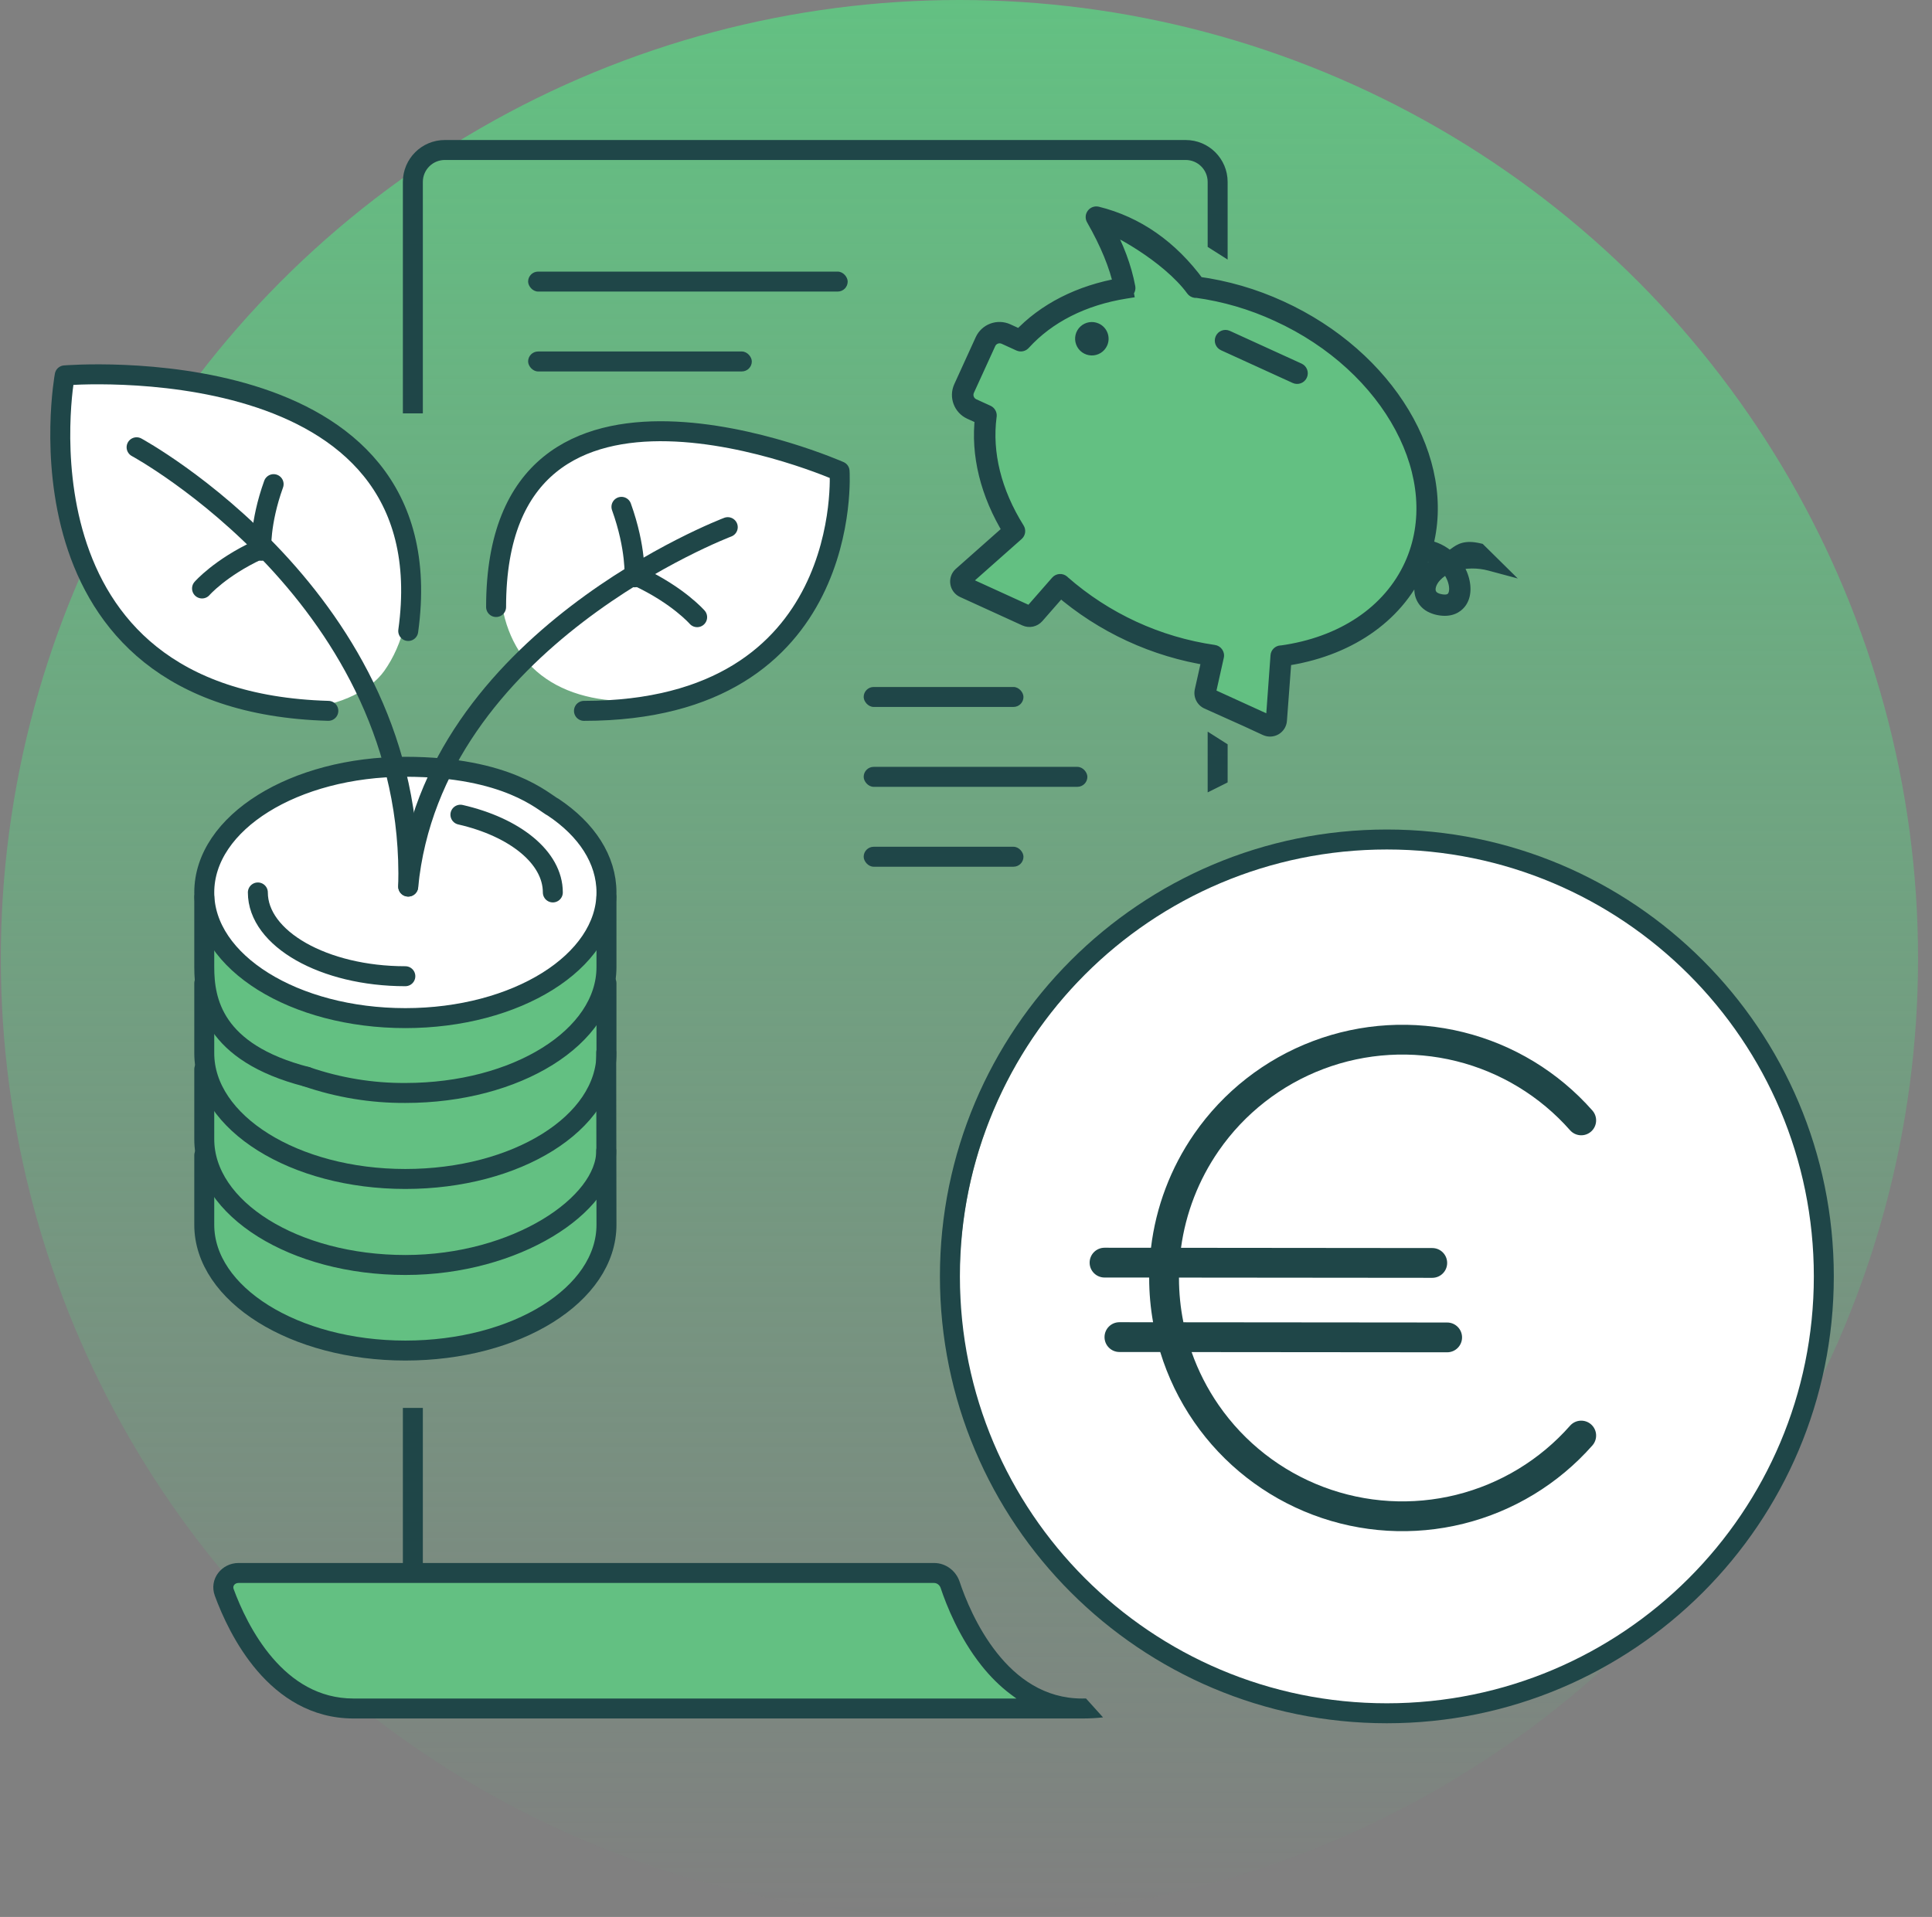 <svg width="131" height="130" viewBox="0 0 131 130" fill="none" xmlns="http://www.w3.org/2000/svg">
<rect x="0" y="0" width="131" height="130" fill="#808080" stroke="none"/>
<circle cx="65.055" cy="65" r="65" fill="url(#paint0_linear_1322_5297)"/>
<circle cx="94.316" cy="86.677" r="29.253" fill="white"/>
<path fill-rule="evenodd" clip-rule="evenodd" d="M94.037 115.511C110.027 115.511 122.988 102.549 122.988 86.56C122.988 70.571 110.027 57.609 94.037 57.609C78.048 57.609 65.087 70.571 65.087 86.56C65.087 102.549 78.048 115.511 94.037 115.511ZM124.342 86.56C124.342 103.297 110.774 116.865 94.037 116.865C77.3 116.865 63.732 103.297 63.732 86.56C63.732 69.823 77.3 56.255 94.037 56.255C110.774 56.255 124.342 69.823 124.342 86.56Z" fill="#1F4648"/>
<path fill-rule="evenodd" clip-rule="evenodd" d="M89.737 72.494C92.616 71.406 95.758 71.221 98.746 71.963C101.733 72.706 104.423 74.34 106.458 76.649C106.827 77.067 107.465 77.108 107.884 76.739C108.302 76.37 108.342 75.731 107.974 75.313C105.667 72.696 102.618 70.844 99.233 70.003C95.847 69.162 92.286 69.371 89.023 70.604C85.76 71.837 82.949 74.035 80.966 76.904C79.373 79.209 78.374 81.859 78.043 84.62L74.894 84.617C74.336 84.617 73.883 85.069 73.883 85.627C73.882 86.184 74.334 86.637 74.892 86.638L77.92 86.64C77.92 86.65 77.92 86.659 77.92 86.668C77.92 87.679 78.01 88.684 78.185 89.67L75.904 89.668C75.346 89.667 74.893 90.119 74.893 90.677C74.892 91.235 75.344 91.688 75.902 91.688L78.671 91.691C79.185 93.37 79.956 94.97 80.966 96.431C82.949 99.301 85.76 101.498 89.023 102.731C92.286 103.964 95.847 104.174 99.233 103.333C102.618 102.492 105.667 100.639 107.974 98.023C108.342 97.604 108.302 96.966 107.884 96.597C107.465 96.228 106.827 96.268 106.458 96.687C104.423 98.996 101.733 100.63 98.746 101.372C95.758 102.114 92.616 101.929 89.737 100.841C86.858 99.754 84.378 97.815 82.628 95.283C81.856 94.166 81.243 92.958 80.798 91.693L98.124 91.708C98.682 91.709 99.135 91.257 99.135 90.699C99.136 90.141 98.684 89.689 98.126 89.688L80.241 89.672C80.042 88.688 79.941 87.682 79.941 86.668C79.941 86.659 79.941 86.651 79.941 86.642L97.114 86.658C97.672 86.658 98.125 86.207 98.125 85.649C98.126 85.091 97.674 84.638 97.116 84.638L80.079 84.622C80.399 82.272 81.269 80.02 82.628 78.053C84.378 75.521 86.858 73.582 89.737 72.494Z" fill="#1F4648"/>
<path d="M15.223 107.263H63.978L67.229 113.222L71.563 115.93H23.349L18.473 113.763L15.223 107.263Z" fill="#63C082"/>
<path fill-rule="evenodd" clip-rule="evenodd" d="M83.24 50.477V53.06L81.886 53.737V49.617L83.24 50.477ZM73.373 115.188C73.462 115.188 73.55 115.187 73.638 115.185L74.792 116.468C74.342 116.516 73.869 116.542 73.373 116.542H23.973C21.089 116.542 18.958 115.069 17.456 113.323C15.962 111.584 15.049 109.531 14.569 108.225C14.148 107.079 15.04 105.997 16.17 105.997H27.317V95.48H28.671V105.997H63.336C64.145 105.997 64.825 106.539 65.068 107.267C65.431 108.356 66.229 110.367 67.597 112.093C68.961 113.814 70.835 115.188 73.373 115.188ZM23.973 115.188H68.917L68.585 114.943C67.793 114.359 67.113 113.662 66.536 112.935C65.027 111.03 64.168 108.85 63.783 107.696C63.711 107.479 63.519 107.351 63.336 107.351H16.17C16.033 107.351 15.931 107.413 15.875 107.489C15.847 107.527 15.829 107.569 15.823 107.611C15.817 107.651 15.819 107.7 15.84 107.758C16.294 108.994 17.14 110.877 18.483 112.44C19.82 113.995 21.606 115.188 23.973 115.188ZM30.161 10.849C29.338 10.849 28.671 11.516 28.671 12.339V28.035H27.317V12.339C27.317 10.768 28.59 9.495 30.161 9.495H80.396C81.967 9.495 83.24 10.768 83.24 12.339V17.604L81.886 16.744V12.339C81.886 11.516 81.219 10.849 80.396 10.849H30.161Z" fill="#1F4648"/>
<rect x="58.562" y="46.589" width="10.835" height="1.354" rx="0.677" fill="#1F4648"/>
<rect x="35.809" y="18.419" width="21.669" height="1.354" rx="0.677" fill="#1F4648"/>
<rect x="35.809" y="23.836" width="15.168" height="1.354" rx="0.677" fill="#1F4648"/>
<rect x="58.562" y="52.006" width="15.168" height="1.354" rx="0.677" fill="#1F4648"/>
<rect x="58.562" y="57.424" width="10.835" height="1.354" rx="0.677" fill="#1F4648"/>
<path d="M13.598 60.132L15.223 56.34L21.182 53.089L29.85 52.006L35.809 53.631L40.142 56.881L41.226 60.674V83.968L37.976 88.844L31.475 91.01L25.516 91.552L20.098 89.927L15.765 87.76L13.598 83.426V60.132Z" fill="#63C082"/>
<path d="M14.141 58.507L16.849 55.256L21.183 53.089L29.851 52.006L35.81 53.631L40.144 56.881L41.227 60.674L40.685 63.382L37.977 66.091L31.476 68.799H25.517L20.1 67.716L15.766 65.007L14.141 62.299V58.507Z" fill="white"/>
<path d="M49.888 46.041C44.472 48.208 38.726 48.208 35.805 44.958C33.486 42.379 32.013 35.75 39.581 30.33C46.096 28.166 49.856 29.74 57.072 32.581C54.763 44.958 52.055 43.875 49.888 46.041Z" fill="white"/>
<path d="M22.804 29.791C28.762 35.208 28.587 41.939 26.054 45.5C24.043 48.326 16.746 50.075 9.804 43.875C4.929 37.916 3.009 33.001 4.204 25.338C16.786 24.886 20.216 28.151 22.804 29.791Z" fill="white"/>
<path d="M37.508 54.742C39.781 56.258 41.122 58.295 41.122 60.523C41.122 65.227 35.016 69.045 27.486 69.045C19.956 69.045 13.85 65.257 13.85 60.523C13.85 55.788 19.956 52 27.486 52C34.439 52 36.863 54.416 37.505 54.743" stroke="#1F4648" stroke-width="1.354" stroke-linecap="round" stroke-linejoin="round"/>
<path d="M27.484 66.204C21.962 66.204 17.484 63.659 17.484 60.523" stroke="#1F4648" stroke-width="1.354" stroke-linecap="round" stroke-linejoin="round"/>
<path d="M37.485 60.522C37.485 58.136 34.892 56.091 31.219 55.25" stroke="#1F4648" stroke-width="1.354" stroke-linecap="round" stroke-linejoin="round"/>
<path d="M13.85 78.348V83.06C13.85 87.772 19.956 91.59 27.486 91.59C35.016 91.59 41.122 87.803 41.122 83.06L41.105 71.385" stroke="#1F4648" stroke-width="1.354" stroke-linecap="round" stroke-linejoin="round"/>
<path d="M13.85 72.515V77.257C13.85 81.969 19.956 85.787 27.486 85.787C35.016 85.787 41.105 81.688 41.105 78.051" stroke="#1F4648" stroke-width="1.354" stroke-linecap="round" stroke-linejoin="round"/>
<path d="M13.85 66.682V71.424C13.85 76.136 19.956 79.954 27.486 79.954C35.016 79.954 41.122 76.166 41.122 71.424V66.682" stroke="#1F4648" stroke-width="1.354" stroke-linecap="round" stroke-linejoin="round"/>
<path d="M20.797 73.023C22.949 73.762 25.21 74.134 27.486 74.121C35.016 74.121 41.122 70.333 41.122 65.583V60.849" stroke="#1F4648" stroke-width="1.354" stroke-linecap="round" stroke-linejoin="round"/>
<path d="M13.85 60.849V65.583C13.85 67.856 14.439 71.385 20.791 73.021" stroke="#1F4648" stroke-width="1.354" stroke-linecap="round" stroke-linejoin="round"/>
<path d="M33.638 41.166C33.638 21.666 56.929 31.958 56.929 31.958C56.929 31.958 58.013 48.208 39.596 48.208" stroke="#1F4648" stroke-width="1.354" stroke-linecap="round" stroke-linejoin="round"/>
<path d="M49.346 35.75C49.346 35.75 29.304 43.333 27.679 60.125" stroke="#1F4648" stroke-width="1.354" stroke-linecap="round" stroke-linejoin="round"/>
<path d="M27.68 42.791C30.388 23.291 4.388 25.457 4.388 25.457C4.388 25.457 0.292 47.584 22.263 48.207" stroke="#1F4648" stroke-width="1.354" stroke-linecap="round" stroke-linejoin="round"/>
<path d="M9.262 30.332C9.262 30.332 28.22 40.624 27.678 60.124" stroke="#1F4648" stroke-width="1.354" stroke-linecap="round" stroke-linejoin="round"/>
<path d="M17.716 37.352C17.716 37.352 17.594 35.496 18.553 32.833" stroke="#1F4648" stroke-width="1.354" stroke-linecap="round" stroke-linejoin="round"/>
<path d="M13.699 39.908C13.699 39.908 14.916 38.509 17.488 37.307" stroke="#1F4648" stroke-width="1.354" stroke-linecap="round" stroke-linejoin="round"/>
<path d="M43.022 39.152C43.022 39.152 43.151 37.188 42.137 34.372" stroke="#1F4648" stroke-width="1.354" stroke-linecap="round" stroke-linejoin="round"/>
<path d="M47.27 41.855C47.27 41.855 45.982 40.375 43.263 39.103" stroke="#1F4648" stroke-width="1.354" stroke-linecap="round" stroke-linejoin="round"/>
<path d="M95.964 38.49C94.351 42.023 90.259 44.027 86.88 44.471C86.645 44.492 86.558 49.167 86.32 49.179C85.548 49.217 82.54 47.454 81.808 47.318C81.556 47.297 82.529 44.585 82.275 44.553C80.365 44.31 78.801 43.761 76.881 42.885C74.898 41.98 73.461 41 71.997 39.663C71.758 39.445 70.11 41.905 69.886 41.678C69.483 41.693 65.718 40.146 65.285 39.578C64.867 39.189 68.362 36.415 68.803 36.22C67.056 33.581 66.39 30.707 66.807 27.962C66.41 27.979 65.143 27.274 65.32 26.886C65.497 26.497 66.97 23.131 67.195 22.777C67.461 22.359 68.495 22.974 69.031 23.218C70.882 21.13 73.04 19.908 76.215 19.547C76.814 19.479 74.696 15.479 74.593 14.835C80.494 17.132 80.805 19.061 80.984 19.54C82.983 19.763 84.766 20.273 86.782 21.193C94.678 24.797 98.698 32.5 95.964 38.49Z" fill="#63C082"/>
<path fill-rule="evenodd" clip-rule="evenodd" d="M76.054 19.383C75.766 18.019 75.136 16.481 74.18 14.809C74.143 14.747 74.149 14.668 74.194 14.611C74.237 14.554 74.31 14.528 74.38 14.545C77.055 15.206 79.349 16.802 81.177 19.297C83.123 19.559 85.019 20.11 86.804 20.931C94.119 24.27 98.232 31.282 96.588 37.134C97.205 37.219 97.781 37.496 98.233 37.926C98.441 37.847 98.592 37.737 98.738 37.632C99.07 37.391 99.374 37.171 100.262 37.376L101.071 38.175C100.224 37.946 99.33 37.958 98.491 38.208C98.679 38.439 98.835 38.694 98.954 38.967C99.255 39.681 99.236 40.391 98.892 40.814C98.699 41.053 98.32 41.315 97.611 41.188C97.456 41.162 97.304 41.117 97.16 41.052C96.853 40.924 96.619 40.682 96.507 40.369C96.334 39.874 96.509 39.272 96.972 38.759C97.227 38.484 97.531 38.258 97.868 38.091C97.477 37.756 96.994 37.545 96.483 37.484C96.371 37.828 96.24 38.168 96.087 38.502C94.582 41.8 91.286 44.03 87.036 44.634L86.721 48.849C86.706 49.048 86.595 49.227 86.423 49.328C86.251 49.429 86.04 49.439 85.858 49.355L84.553 48.751L81.886 47.554C81.625 47.433 81.482 47.147 81.543 46.866L82.049 44.604C78.29 44.024 74.77 42.396 71.895 39.907L70.263 41.771C70.084 41.972 69.795 42.034 69.548 41.923L65.319 39.992C65.134 39.906 65.005 39.734 64.973 39.533C64.941 39.333 65.011 39.13 65.16 38.992L68.546 35.992C67.002 33.471 66.35 30.813 66.653 28.289L65.808 27.903C65.19 27.62 64.917 26.892 65.198 26.276L66.651 23.094C66.786 22.797 67.033 22.567 67.338 22.453C67.644 22.34 67.983 22.351 68.28 22.487L69.162 22.889C70.849 21.078 73.227 19.869 76.054 19.383ZM81.135 19.655C81.11 19.662 81.084 19.663 81.058 19.659C81.011 19.651 80.969 19.625 80.94 19.587C79.242 17.25 75.346 15.168 74.804 15.168C75.702 16.806 76.188 18.153 76.444 19.498C76.462 19.595 76.4 19.688 76.304 19.708L76.305 19.713C73.436 20.17 71.036 21.384 69.363 23.22C69.312 23.288 69.221 23.312 69.143 23.277L68.14 22.82C67.702 22.621 67.187 22.813 66.989 23.248L65.54 26.421C65.343 26.856 65.536 27.369 65.972 27.57L66.937 28.01C67.019 28.048 67.061 28.14 67.036 28.227C66.709 30.742 67.369 33.401 68.945 35.919C68.993 35.994 68.978 36.092 68.912 36.15L65.413 39.251C65.35 39.307 65.32 39.391 65.333 39.474C65.346 39.557 65.399 39.629 65.475 39.665L69.705 41.595C69.806 41.64 69.924 41.614 69.997 41.531L71.75 39.53C71.815 39.455 71.928 39.447 72.003 39.511L72.025 39.535C74.918 42.076 78.489 43.723 82.299 44.275C82.349 44.282 82.394 44.309 82.423 44.351C82.452 44.392 82.463 44.444 82.451 44.493L81.904 46.945C81.879 47.06 81.936 47.177 82.043 47.227L86.018 49.041C86.092 49.074 86.178 49.069 86.248 49.028C86.319 48.987 86.364 48.914 86.371 48.833L86.688 44.477C86.694 44.387 86.766 44.316 86.857 44.311L86.871 44.317C91.057 43.742 94.286 41.575 95.753 38.361C98.448 32.457 94.363 24.79 86.65 21.269C84.901 20.461 83.042 19.917 81.135 19.655ZM97.236 38.991C97.491 38.719 97.797 38.501 98.138 38.349C98.338 38.574 98.501 38.83 98.619 39.107C98.867 39.689 98.862 40.272 98.607 40.589C98.419 40.824 98.112 40.913 97.675 40.834C97.237 40.756 96.95 40.553 96.844 40.244C96.716 39.88 96.866 39.398 97.236 38.991ZM82.927 23.021C82.969 22.93 83.076 22.89 83.167 22.931L88.028 25.15C88.119 25.192 88.159 25.299 88.118 25.39C88.076 25.48 87.969 25.52 87.878 25.479L83.017 23.26C82.926 23.218 82.886 23.111 82.927 23.021ZM74.013 23.564C74.253 23.573 74.474 23.436 74.573 23.219C74.639 23.076 74.645 22.913 74.589 22.766C74.534 22.619 74.422 22.499 74.278 22.434C74.06 22.335 73.803 22.376 73.628 22.539C73.452 22.701 73.393 22.954 73.477 23.178C73.561 23.403 73.773 23.555 74.013 23.564Z" fill="#1F4648"/>
<path d="M74.18 14.809L74.651 14.54L74.647 14.533L74.18 14.809ZM76.054 19.383L76.145 19.917L76.7 19.821L76.584 19.271L76.054 19.383ZM74.194 14.611L74.618 14.948L74.626 14.938L74.194 14.611ZM74.38 14.545L74.51 14.019L74.509 14.019L74.38 14.545ZM81.177 19.297L80.74 19.617L80.876 19.803L81.104 19.834L81.177 19.297ZM86.804 20.931L86.578 21.423L86.579 21.424L86.804 20.931ZM96.588 37.134L96.067 36.987L95.899 37.585L96.514 37.67L96.588 37.134ZM98.233 37.926L97.86 38.319L98.107 38.553L98.425 38.432L98.233 37.926ZM98.738 37.632L99.056 38.071L99.056 38.071L98.738 37.632ZM100.262 37.376L100.643 36.991L100.534 36.883L100.384 36.849L100.262 37.376ZM101.071 38.175L100.93 38.698L102.913 39.231L101.452 37.789L101.071 38.175ZM98.491 38.208L98.336 37.689L97.558 37.922L98.071 38.551L98.491 38.208ZM98.954 38.967L99.453 38.756L99.451 38.751L98.954 38.967ZM98.892 40.814L98.472 40.472L98.47 40.474L98.892 40.814ZM97.611 41.188L97.706 40.655L97.701 40.654L97.611 41.188ZM97.16 41.052L97.381 40.557L97.369 40.553L97.16 41.052ZM96.507 40.369L95.996 40.548L95.997 40.552L96.507 40.369ZM96.972 38.759L96.575 38.39L96.569 38.396L96.972 38.759ZM97.868 38.091L98.108 38.577L98.844 38.214L98.221 37.68L97.868 38.091ZM96.483 37.484L96.546 36.947L96.104 36.895L95.967 37.318L96.483 37.484ZM87.036 44.634L86.96 44.098L86.528 44.159L86.496 44.594L87.036 44.634ZM86.721 48.849L86.18 48.808L86.18 48.81L86.721 48.849ZM85.858 49.355L85.63 49.847L85.631 49.847L85.858 49.355ZM84.553 48.751L84.78 48.26L84.775 48.257L84.553 48.751ZM81.886 47.554L81.659 48.046L81.665 48.049L81.886 47.554ZM81.543 46.866L81.014 46.748L81.014 46.751L81.543 46.866ZM82.049 44.604L82.577 44.722L82.704 44.157L82.131 44.069L82.049 44.604ZM71.895 39.907L72.249 39.498L71.842 39.145L71.487 39.55L71.895 39.907ZM70.263 41.771L70.668 42.131L70.671 42.128L70.263 41.771ZM69.548 41.923L69.323 42.416L69.325 42.417L69.548 41.923ZM65.319 39.992L65.089 40.483L65.094 40.485L65.319 39.992ZM64.973 39.533L65.508 39.448L65.508 39.448L64.973 39.533ZM65.16 38.992L64.801 38.586L64.792 38.594L65.16 38.992ZM68.546 35.992L68.905 36.398L69.245 36.097L69.008 35.71L68.546 35.992ZM66.653 28.289L67.191 28.354L67.238 27.96L66.878 27.796L66.653 28.289ZM65.808 27.903L65.582 28.396L65.583 28.396L65.808 27.903ZM65.198 26.276L65.691 26.501L65.198 26.276ZM66.651 23.094L67.144 23.319L67.144 23.318L66.651 23.094ZM67.338 22.453L67.149 21.946L67.149 21.946L67.338 22.453ZM68.28 22.487L68.505 21.994L68.504 21.993L68.28 22.487ZM69.162 22.889L68.937 23.382L69.292 23.544L69.558 23.258L69.162 22.889ZM81.058 19.659L80.972 20.194L80.972 20.194L81.058 19.659ZM81.135 19.655L81.209 19.118L81.098 19.103L80.991 19.133L81.135 19.655ZM80.94 19.587L81.379 19.269L81.379 19.268L80.94 19.587ZM74.804 15.168L74.804 14.626L73.889 14.626L74.329 15.429L74.804 15.168ZM76.444 19.498L76.977 19.398L76.976 19.397L76.444 19.498ZM76.304 19.708L76.191 19.178L75.673 19.289L75.772 19.809L76.304 19.708ZM76.305 19.713L76.39 20.248L76.941 20.16L76.837 19.612L76.305 19.713ZM69.363 23.22L68.963 22.855L68.945 22.875L68.929 22.896L69.363 23.22ZM69.143 23.277L68.918 23.77L68.925 23.773L69.143 23.277ZM68.14 22.82L68.365 22.327L68.364 22.326L68.14 22.82ZM66.989 23.248L67.482 23.473L67.482 23.473L66.989 23.248ZM65.54 26.421L65.048 26.196L65.047 26.197L65.54 26.421ZM65.972 27.57L65.746 28.062L65.747 28.062L65.972 27.57ZM66.937 28.01L67.163 27.517L67.162 27.517L66.937 28.01ZM67.036 28.227L66.516 28.073L66.504 28.114L66.499 28.157L67.036 28.227ZM68.945 35.919L68.486 36.207L68.488 36.21L68.945 35.919ZM68.912 36.15L68.555 35.742L68.553 35.745L68.912 36.15ZM65.413 39.251L65.053 38.845L65.049 38.849L65.413 39.251ZM65.333 39.474L64.797 39.556L64.797 39.556L65.333 39.474ZM65.475 39.665L65.245 40.155L65.251 40.158L65.475 39.665ZM69.705 41.595L69.48 42.088L69.484 42.09L69.705 41.595ZM69.997 41.531L69.59 41.174L69.59 41.175L69.997 41.531ZM71.75 39.53L72.157 39.887L72.16 39.884L71.75 39.53ZM72.003 39.511L72.404 39.146L72.381 39.121L72.355 39.099L72.003 39.511ZM72.025 39.535L71.625 39.9L71.645 39.922L71.668 39.942L72.025 39.535ZM82.299 44.275L82.221 44.812L82.227 44.812L82.299 44.275ZM82.423 44.351L81.979 44.661L81.979 44.661L82.423 44.351ZM82.451 44.493L81.923 44.374L81.923 44.375L82.451 44.493ZM81.904 46.945L81.375 46.827L81.374 46.829L81.904 46.945ZM82.043 47.227L81.813 47.717L81.818 47.719L82.043 47.227ZM86.018 49.041L85.793 49.534L85.797 49.536L86.018 49.041ZM86.371 48.833L86.911 48.879L86.912 48.872L86.371 48.833ZM86.688 44.477L87.228 44.517L87.228 44.514L86.688 44.477ZM86.857 44.311L87.082 43.818L86.96 43.763L86.827 43.77L86.857 44.311ZM86.871 44.317L86.645 44.81L86.788 44.875L86.944 44.854L86.871 44.317ZM86.65 21.269L86.422 21.761L86.425 21.762L86.65 21.269ZM98.138 38.349L98.542 37.989L98.279 37.693L97.917 37.854L98.138 38.349ZM97.236 38.991L96.841 38.621L96.835 38.627L97.236 38.991ZM98.619 39.107L99.118 38.895L99.117 38.894L98.619 39.107ZM98.607 40.589L99.029 40.929L99.03 40.928L98.607 40.589ZM96.844 40.244L97.356 40.068L97.355 40.065L96.844 40.244ZM83.167 22.931L82.942 23.424L83.167 22.931ZM88.028 25.15L88.253 24.658L88.028 25.15ZM87.878 25.479L88.103 24.986L87.878 25.479ZM83.017 23.26L82.792 23.753L83.017 23.26ZM74.573 23.219L74.081 22.992L74.08 22.994L74.573 23.219ZM74.013 23.564L73.993 24.105L73.993 24.105L74.013 23.564ZM74.589 22.766L75.096 22.575L74.589 22.766ZM74.278 22.434L74.053 22.927L74.055 22.928L74.278 22.434ZM73.477 23.178L72.97 23.369L72.97 23.369L73.477 23.178ZM73.71 15.078C74.648 16.718 75.251 18.202 75.524 19.495L76.584 19.271C76.281 17.835 75.624 16.244 74.651 14.54L73.71 15.078ZM73.77 14.274C73.584 14.507 73.563 14.83 73.714 15.085L74.647 14.533C74.724 14.663 74.713 14.829 74.618 14.948L73.77 14.274ZM74.509 14.019C74.23 13.951 73.936 14.054 73.762 14.284L74.626 14.938C74.538 15.054 74.39 15.105 74.251 15.071L74.509 14.019ZM81.614 18.977C79.72 16.392 77.323 14.714 74.51 14.019L74.25 15.071C76.788 15.698 78.978 17.212 80.74 19.617L81.614 18.977ZM87.03 20.439C85.197 19.596 83.248 19.03 81.249 18.76L81.104 19.834C82.997 20.089 84.842 20.625 86.578 21.423L87.03 20.439ZM97.11 37.28C98.851 31.081 94.49 23.844 87.029 20.438L86.579 21.424C93.747 24.696 97.613 31.482 96.067 36.987L97.11 37.28ZM98.606 37.533C98.072 37.025 97.391 36.698 96.663 36.597L96.514 37.67C97.018 37.74 97.49 37.967 97.86 38.319L98.606 37.533ZM98.42 37.193C98.273 37.3 98.174 37.369 98.041 37.419L98.425 38.432C98.709 38.325 98.912 38.175 99.056 38.071L98.42 37.193ZM100.384 36.849C99.888 36.734 99.496 36.724 99.155 36.813C98.816 36.901 98.582 37.076 98.42 37.193L99.056 38.071C99.226 37.947 99.31 37.892 99.428 37.861C99.544 37.831 99.748 37.814 100.14 37.904L100.384 36.849ZM101.452 37.789L100.643 36.991L99.882 37.762L100.691 38.56L101.452 37.789ZM98.646 38.728C99.389 38.506 100.18 38.496 100.93 38.698L101.212 37.651C100.268 37.397 99.272 37.41 98.336 37.689L98.646 38.728ZM99.451 38.751C99.312 38.433 99.13 38.135 98.911 37.866L98.071 38.551C98.228 38.743 98.358 38.956 98.457 39.183L99.451 38.751ZM99.312 41.157C99.836 40.513 99.793 39.561 99.453 38.756L98.455 39.178C98.718 39.8 98.636 40.27 98.472 40.472L99.312 41.157ZM97.516 41.722C97.953 41.8 98.326 41.764 98.639 41.644C98.95 41.525 99.168 41.335 99.313 41.155L98.47 40.474C98.423 40.533 98.354 40.593 98.251 40.633C98.149 40.672 97.978 40.704 97.706 40.655L97.516 41.722ZM96.94 41.547C97.126 41.63 97.321 41.689 97.521 41.723L97.701 40.654C97.591 40.636 97.483 40.603 97.381 40.557L96.94 41.547ZM95.997 40.552C96.162 41.011 96.507 41.367 96.951 41.552L97.369 40.553C97.199 40.481 97.077 40.352 97.017 40.186L95.997 40.552ZM96.569 38.396C96.024 39.001 95.736 39.806 95.996 40.548L97.019 40.19C96.932 39.943 96.994 39.543 97.374 39.122L96.569 38.396ZM97.629 37.606C97.233 37.801 96.876 38.067 96.575 38.39L97.368 39.128C97.579 38.901 97.83 38.715 98.108 38.577L97.629 37.606ZM96.419 38.023C96.824 38.07 97.206 38.237 97.516 38.503L98.221 37.68C97.748 37.274 97.164 37.019 96.546 36.947L96.419 38.023ZM96.58 38.727C96.741 38.374 96.88 38.015 96.998 37.651L95.967 37.318C95.862 37.642 95.738 37.962 95.594 38.277L96.58 38.727ZM87.112 45.17C91.506 44.546 94.983 42.227 96.58 38.727L95.594 38.277C94.181 41.374 91.067 43.514 86.96 44.098L87.112 45.17ZM87.261 48.889L87.576 44.674L86.496 44.594L86.18 48.808L87.261 48.889ZM86.697 49.795C87.023 49.604 87.234 49.265 87.261 48.888L86.18 48.81C86.179 48.831 86.167 48.85 86.149 48.861L86.697 49.795ZM85.631 49.847C85.974 50.005 86.372 49.986 86.697 49.795L86.149 48.861C86.13 48.872 86.106 48.873 86.084 48.863L85.631 49.847ZM84.325 49.243L85.63 49.847L86.085 48.864L84.78 48.26L84.325 49.243ZM81.665 48.049L84.331 49.246L84.775 48.257L82.108 47.06L81.665 48.049ZM81.014 46.751C80.898 47.281 81.168 47.819 81.659 48.046L82.114 47.063C82.081 47.048 82.066 47.013 82.072 46.982L81.014 46.751ZM81.52 44.486L81.014 46.748L82.072 46.984L82.577 44.722L81.52 44.486ZM71.54 40.317C74.493 42.872 78.107 44.544 81.966 45.14L82.131 44.069C78.474 43.504 75.048 41.919 72.249 39.498L71.54 40.317ZM70.671 42.128L72.302 40.264L71.487 39.55L69.856 41.414L70.671 42.128ZM69.325 42.417C69.787 42.625 70.331 42.51 70.668 42.131L69.858 41.411C69.838 41.435 69.802 41.443 69.771 41.429L69.325 42.417ZM65.094 40.485L69.323 42.416L69.773 41.43L65.544 39.5L65.094 40.485ZM64.438 39.618C64.498 39.997 64.742 40.321 65.089 40.483L65.549 39.502C65.526 39.491 65.511 39.471 65.508 39.448L64.438 39.618ZM64.792 38.594C64.51 38.855 64.378 39.239 64.438 39.618L65.508 39.448C65.504 39.426 65.512 39.404 65.528 39.389L64.792 38.594ZM68.186 35.587L64.801 38.586L65.519 39.397L68.905 36.398L68.186 35.587ZM66.115 28.224C65.795 30.888 66.487 33.667 68.084 36.275L69.008 35.71C67.517 33.274 66.905 30.737 67.191 28.354L66.115 28.224ZM65.583 28.396L66.428 28.782L66.878 27.796L66.033 27.41L65.583 28.396ZM64.706 26.052C64.3 26.941 64.695 27.989 65.582 28.396L66.034 27.411C65.686 27.251 65.535 26.843 65.691 26.501L64.706 26.052ZM66.158 22.869L64.706 26.052L65.691 26.501L67.144 23.319L66.158 22.869ZM67.149 21.946C66.709 22.11 66.352 22.442 66.158 22.87L67.144 23.318C67.219 23.153 67.357 23.025 67.528 22.961L67.149 21.946ZM68.504 21.993C68.077 21.799 67.59 21.782 67.149 21.946L67.528 22.961C67.699 22.897 67.889 22.904 68.056 22.98L68.504 21.993ZM69.387 22.396L68.505 21.994L68.055 22.98L68.937 23.382L69.387 22.396ZM75.962 18.849C73.038 19.352 70.546 20.609 68.766 22.52L69.558 23.258C71.152 21.547 73.416 20.386 76.145 19.917L75.962 18.849ZM80.972 20.194C81.075 20.21 81.18 20.204 81.279 20.177L80.991 19.133C81.04 19.119 81.093 19.116 81.144 19.124L80.972 20.194ZM80.502 19.905C80.614 20.059 80.783 20.163 80.972 20.194L81.144 19.124C81.239 19.139 81.323 19.191 81.379 19.269L80.502 19.905ZM74.804 15.71C74.766 15.71 74.759 15.703 74.803 15.715C74.838 15.725 74.891 15.742 74.961 15.768C75.101 15.822 75.288 15.904 75.512 16.015C75.96 16.237 76.532 16.559 77.144 16.956C78.378 17.755 79.711 18.817 80.502 19.905L81.379 19.268C80.471 18.02 79.007 16.872 77.733 16.046C77.09 15.63 76.481 15.286 75.993 15.044C75.749 14.924 75.529 14.825 75.346 14.756C75.255 14.721 75.166 14.691 75.085 14.669C75.011 14.649 74.91 14.626 74.804 14.626L74.804 15.71ZM76.976 19.397C76.708 17.987 76.2 16.586 75.279 14.908L74.329 15.429C75.205 17.026 75.668 18.32 75.912 19.599L76.976 19.397ZM76.417 20.238C76.799 20.156 77.049 19.785 76.977 19.398L75.912 19.598C75.876 19.404 76 19.219 76.191 19.178L76.417 20.238ZM76.837 19.612L76.836 19.607L75.772 19.809L75.772 19.814L76.837 19.612ZM69.764 23.585C71.34 21.854 73.621 20.689 76.39 20.248L76.22 19.178C73.251 19.651 70.731 20.913 68.963 22.855L69.764 23.585ZM68.925 23.773C69.232 23.909 69.595 23.815 69.798 23.543L68.929 22.896C69.03 22.76 69.21 22.715 69.362 22.782L68.925 23.773ZM67.915 23.312L68.918 23.77L69.368 22.785L68.365 22.327L67.915 23.312ZM67.482 23.473C67.555 23.311 67.749 23.237 67.916 23.313L68.364 22.326C67.656 22.005 66.82 22.314 66.496 23.023L67.482 23.473ZM66.033 26.646L67.482 23.473L66.496 23.023L65.048 26.196L66.033 26.646ZM66.198 27.077C66.031 27 65.961 26.806 66.034 26.645L65.047 26.197C64.726 26.906 65.041 27.738 65.746 28.062L66.198 27.077ZM67.162 27.517L66.197 27.077L65.747 28.062L66.712 28.503L67.162 27.517ZM67.555 28.381C67.658 28.034 67.488 27.667 67.163 27.517L66.711 28.502C66.55 28.428 66.465 28.247 66.516 28.073L67.555 28.381ZM69.404 35.632C67.883 33.201 67.265 30.666 67.573 28.297L66.499 28.157C66.152 30.817 66.855 33.602 68.486 36.207L69.404 35.632ZM69.268 36.558C69.537 36.324 69.593 35.929 69.402 35.629L68.488 36.21C68.392 36.06 68.42 35.861 68.555 35.742L69.268 36.558ZM65.772 39.656L69.271 36.556L68.553 35.745L65.053 38.845L65.772 39.656ZM65.869 39.393C65.883 39.489 65.849 39.587 65.776 39.653L65.049 38.849C64.852 39.027 64.757 39.293 64.797 39.556L65.869 39.393ZM65.706 39.174C65.792 39.215 65.854 39.297 65.869 39.393L64.797 39.556C64.837 39.818 65.006 40.043 65.245 40.155L65.706 39.174ZM69.93 41.102L65.7 39.172L65.251 40.158L69.48 42.088L69.93 41.102ZM69.59 41.175C69.674 41.078 69.811 41.049 69.925 41.1L69.484 42.09C69.801 42.231 70.175 42.151 70.405 41.888L69.59 41.175ZM71.342 39.173L69.59 41.174L70.405 41.888L72.157 39.887L71.342 39.173ZM72.355 39.099C72.054 38.842 71.6 38.874 71.34 39.176L72.16 39.884C72.029 40.036 71.802 40.051 71.652 39.923L72.355 39.099ZM72.425 39.17L72.404 39.146L71.603 39.876L71.625 39.9L72.425 39.17ZM82.377 43.739C78.67 43.202 75.197 41.599 72.383 39.128L71.668 39.942C74.64 42.552 78.307 44.244 82.221 44.812L82.377 43.739ZM82.868 44.041C82.752 43.875 82.572 43.765 82.371 43.738L82.227 44.812C82.127 44.799 82.037 44.744 81.979 44.661L82.868 44.041ZM82.98 44.613C83.025 44.414 82.984 44.207 82.868 44.041L81.979 44.661C81.921 44.578 81.9 44.474 81.923 44.374L82.98 44.613ZM82.432 47.063L82.98 44.611L81.923 44.375L81.375 46.827L82.432 47.063ZM82.274 46.736C82.394 46.793 82.462 46.927 82.433 47.061L81.374 46.829C81.295 47.192 81.478 47.56 81.813 47.717L82.274 46.736ZM86.243 48.548L82.268 46.734L81.818 47.719L85.793 49.534L86.243 48.548ZM85.974 48.561C86.055 48.513 86.153 48.508 86.238 48.546L85.797 49.536C86.031 49.64 86.301 49.625 86.523 49.495L85.974 48.561ZM85.831 48.788C85.839 48.693 85.893 48.609 85.974 48.561L86.523 49.495C86.745 49.365 86.889 49.135 86.911 48.879L85.831 48.788ZM86.147 44.438L85.831 48.794L86.912 48.872L87.228 44.517L86.147 44.438ZM86.827 43.77C86.465 43.79 86.172 44.076 86.147 44.44L87.228 44.514C87.216 44.698 87.068 44.842 86.887 44.852L86.827 43.77ZM87.095 43.824L87.082 43.818L86.632 44.804L86.645 44.81L87.095 43.824ZM95.26 38.136C93.886 41.146 90.841 43.225 86.797 43.78L86.944 44.854C91.273 44.259 94.686 42.003 96.246 38.586L95.26 38.136ZM86.425 21.762C90.183 23.477 93.039 26.195 94.626 29.176C96.214 32.157 96.523 35.37 95.26 38.136L96.246 38.586C97.678 35.448 97.292 31.875 95.583 28.667C93.874 25.458 90.831 22.582 86.875 20.776L86.425 21.762ZM81.061 20.192C82.915 20.446 84.722 20.975 86.422 21.761L86.877 20.777C85.08 19.947 83.169 19.387 81.209 19.118L81.061 20.192ZM97.917 37.854C97.511 38.036 97.145 38.296 96.841 38.621L97.632 39.361C97.837 39.142 98.084 38.966 98.359 38.844L97.917 37.854ZM99.117 38.894C98.976 38.563 98.782 38.258 98.542 37.989L97.733 38.709C97.895 38.891 98.026 39.097 98.121 39.32L99.117 38.894ZM99.03 40.928C99.256 40.646 99.34 40.289 99.343 39.952C99.346 39.609 99.266 39.244 99.118 38.895L98.121 39.319C98.22 39.552 98.261 39.769 98.26 39.943C98.258 40.121 98.213 40.215 98.184 40.251L99.03 40.928ZM97.579 41.368C98.128 41.467 98.671 41.374 99.029 40.929L98.185 40.25C98.165 40.275 98.141 40.293 98.093 40.306C98.037 40.322 97.936 40.331 97.771 40.301L97.579 41.368ZM96.332 40.42C96.525 40.981 97.029 41.269 97.579 41.368L97.771 40.301C97.445 40.243 97.375 40.124 97.356 40.068L96.332 40.42ZM96.835 38.627C96.394 39.112 96.114 39.797 96.332 40.423L97.355 40.065C97.319 39.962 97.338 39.684 97.637 39.355L96.835 38.627ZM83.392 22.439C83.029 22.273 82.6 22.433 82.435 22.796L83.42 23.246C83.338 23.427 83.123 23.507 82.942 23.424L83.392 22.439ZM88.253 24.658L83.392 22.439L82.942 23.424L87.803 25.643L88.253 24.658ZM88.61 25.614C88.776 25.252 88.616 24.823 88.253 24.658L87.803 25.643C87.622 25.56 87.542 25.346 87.625 25.165L88.61 25.614ZM87.653 25.972C88.016 26.137 88.445 25.977 88.61 25.614L87.625 25.165C87.708 24.983 87.922 24.903 88.103 24.986L87.653 25.972ZM82.792 23.753L87.653 25.972L88.103 24.986L83.242 22.767L82.792 23.753ZM82.435 22.796C82.269 23.159 82.429 23.587 82.792 23.753L83.242 22.767C83.423 22.85 83.503 23.064 83.42 23.246L82.435 22.796ZM74.08 22.994C74.073 23.011 74.055 23.023 74.033 23.022L73.993 24.105C74.451 24.122 74.875 23.862 75.066 23.444L74.08 22.994ZM74.082 22.957C74.087 22.969 74.086 22.981 74.081 22.992L75.065 23.446C75.192 23.171 75.203 22.858 75.096 22.575L74.082 22.957ZM74.055 22.928C74.068 22.934 74.078 22.944 74.082 22.957L75.096 22.575C74.99 22.293 74.776 22.065 74.501 21.941L74.055 22.928ZM73.996 22.936C74.01 22.922 74.033 22.918 74.053 22.927L74.503 21.942C74.087 21.751 73.596 21.829 73.259 22.142L73.996 22.936ZM73.984 22.988C73.977 22.969 73.982 22.948 73.996 22.936L73.259 22.142C72.922 22.454 72.809 22.939 72.97 23.369L73.984 22.988ZM74.033 23.022C74.011 23.021 73.992 23.007 73.984 22.988L72.97 23.369C73.131 23.798 73.535 24.088 73.993 24.105L74.033 23.022Z" fill="#1F4648"/>
<defs>
<linearGradient id="paint0_linear_1322_5297" x1="65.055" y1="0" x2="65.055" y2="130" gradientUnits="userSpaceOnUse">
<stop stop-color="#63C082"/>
<stop offset="1" stop-color="#63C082" stop-opacity="0"/>
</linearGradient>
</defs>
</svg>
